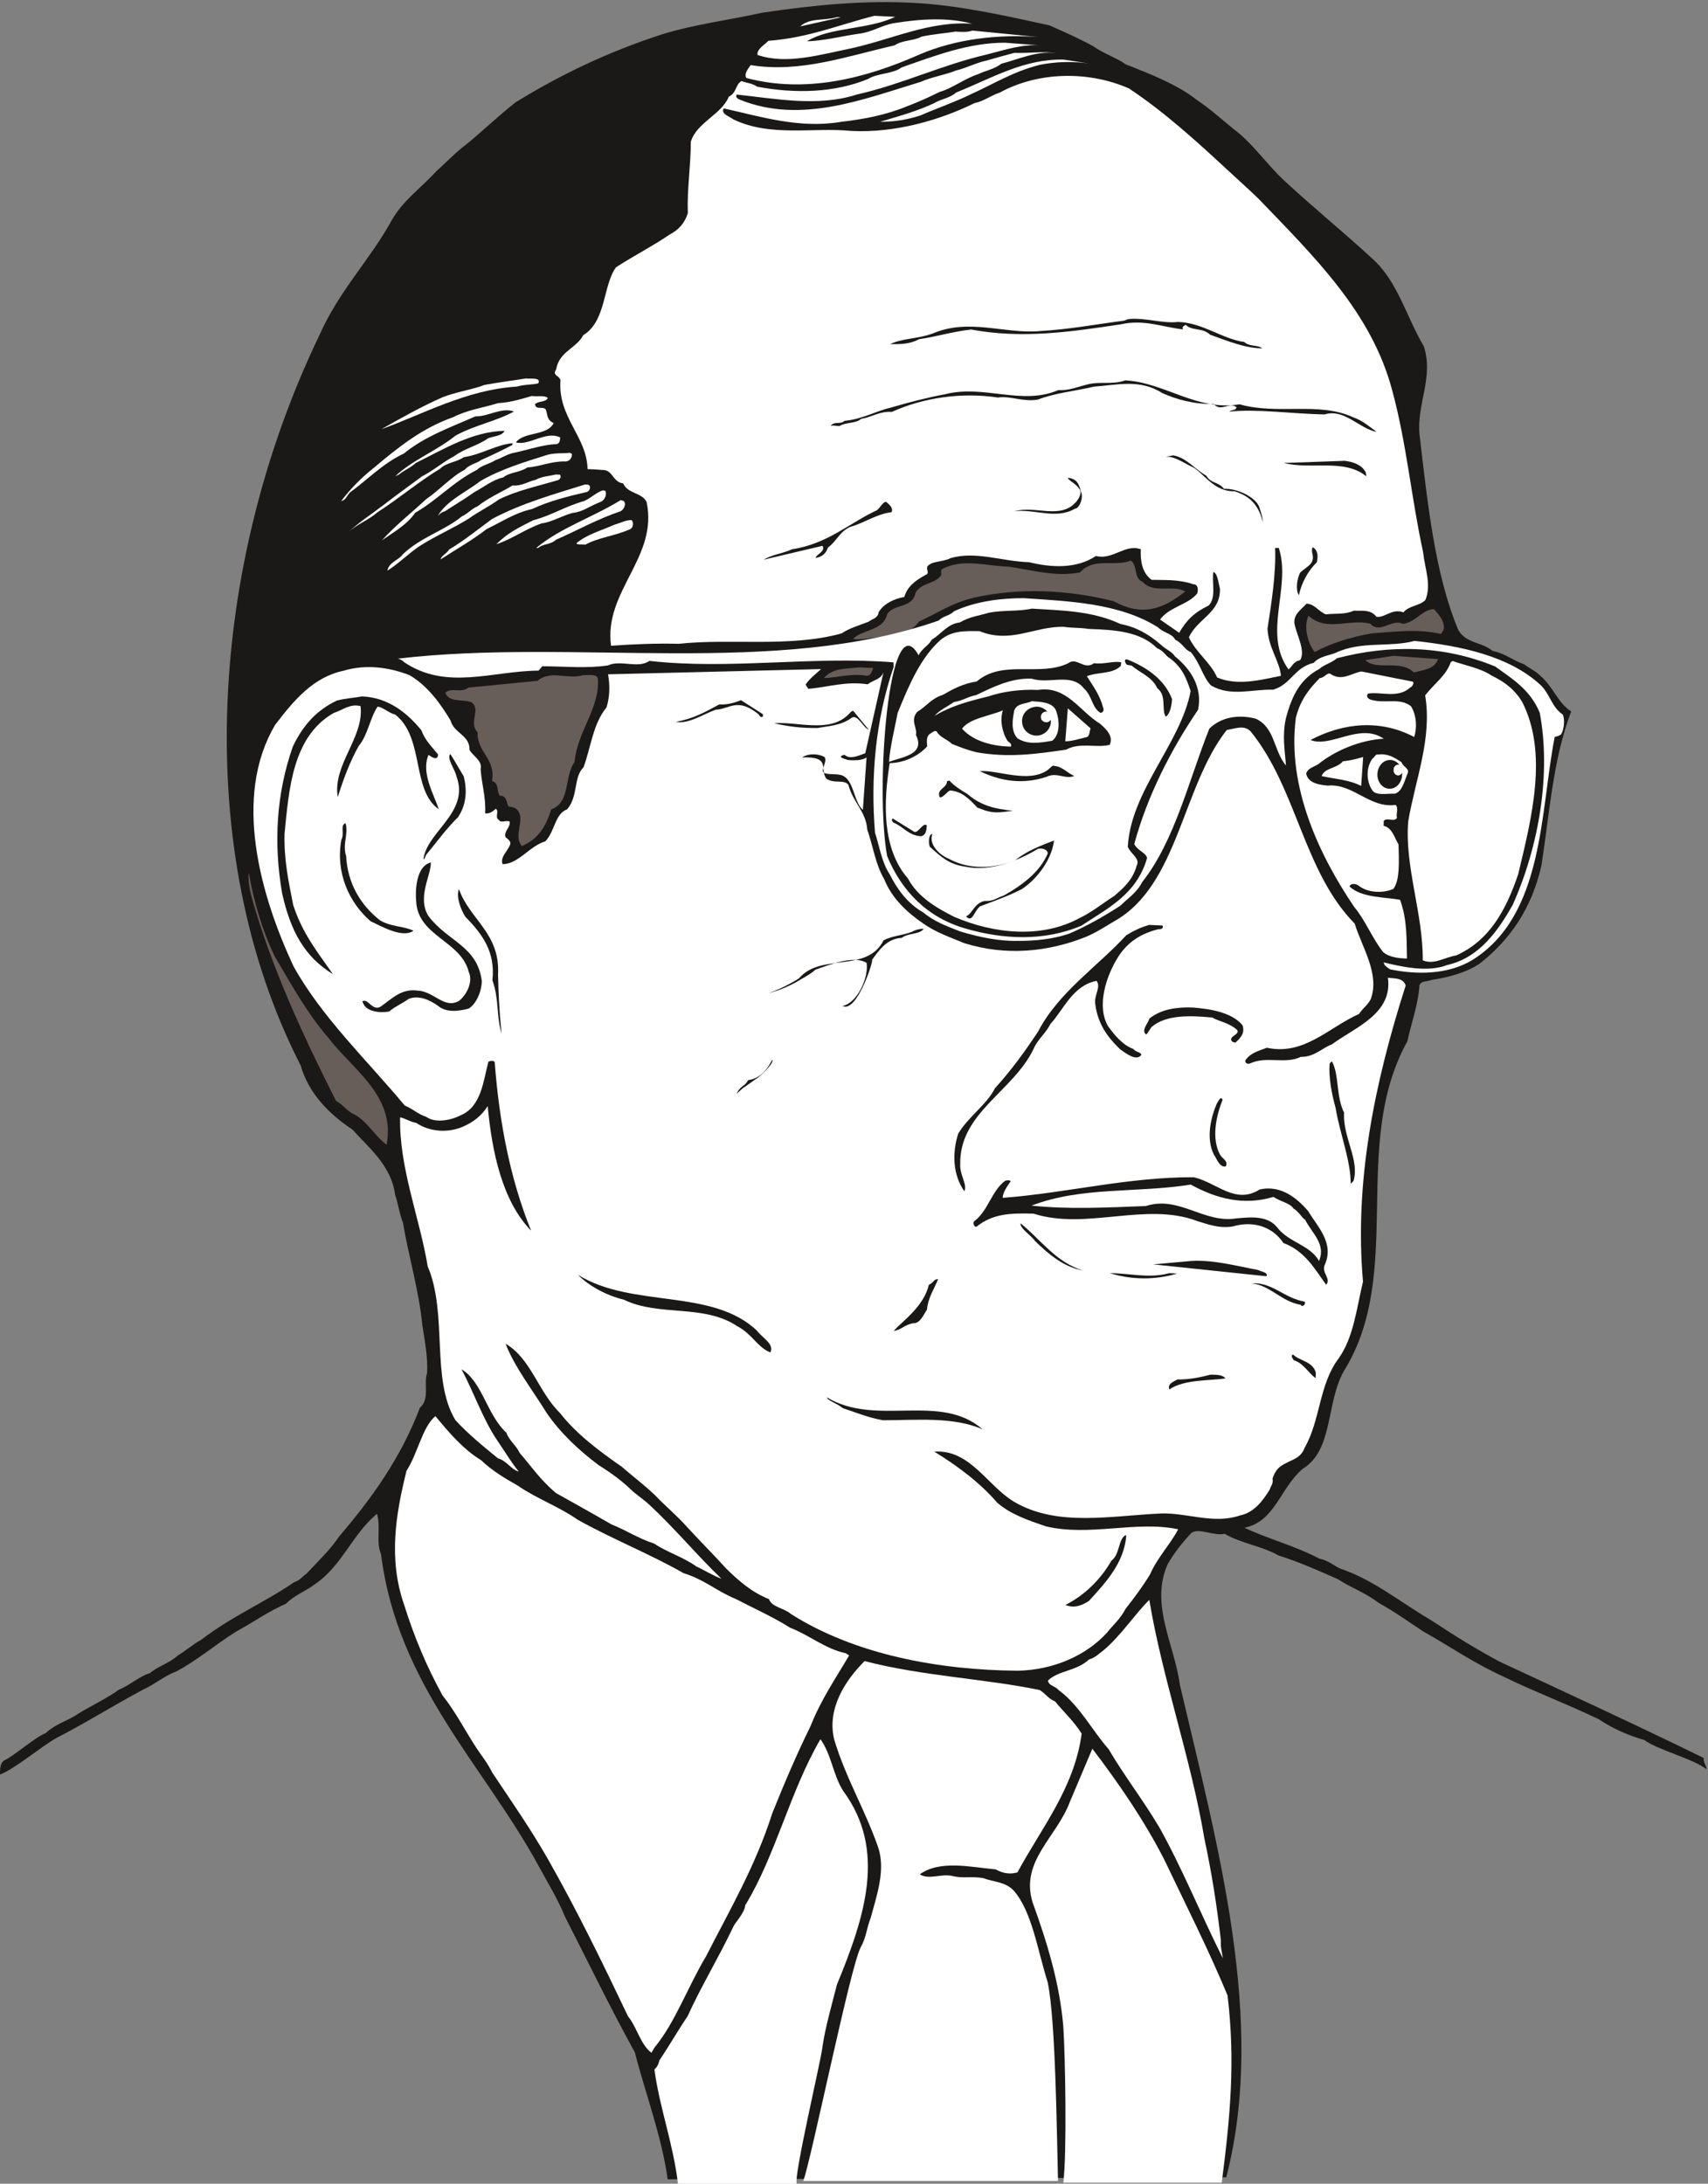 <svg xmlns="http://www.w3.org/2000/svg" xml:space="preserve" width="200mm" height="966.236" fill-rule="evenodd" stroke-linejoin="round" stroke-width="28.222" preserveAspectRatio="xMidYMid" version="1.2" viewBox="0 0 20000 25565"><rect x="0" y="0" width="20000" height="25565" fill="#808080" stroke="none"/><defs class="ClipPathGroup"><clipPath id="a" clipPathUnits="userSpaceOnUse"><path d="M0 0h20000v25565H0z"/></clipPath></defs><g class="SlideGroup"><g class="Slide" clip-path="url(#a)"><g class="Page"><g class="com.sun.star.drawing.ClosedBezierShape"><path fill="none" d="M0 25h19985v25490H0z" class="BoundingBox"/><path fill="#1B1918" d="M7818 25513c-69-505-267-1023-384-1486-297-538-559-1082-820-1592-87-214-209-407-308-592-650-1189-1651-2118-1844-3646-63-147 0-317-48-475-297 249-404 605-731 828-107 81-234 122-333 224-209 91-384 218-582 325-249 156-462 341-703 468-148 56-249 150-389 213-371 199-661 384-1016 567-170 94-495 368-660 427 0-59 0-135 50-165 120-56 353-267 483-318 122-114 269-147 391-234 155-94 333-177 470-277 124-50 262-170 358-190 99-86 229-117 328-208 106-64 178-132 277-186 363-278 736-433 1084-671 79-28 99-71 148-102 144-155 276-277 383-437 379-442 724-922 945-1506 119-99 41-284 84-404 10-198-28-376-56-566-41-412-163-811-226-1194-43-107-59-239-92-325-43-348-315-559-500-767-282-186-516-432-607-752-1301-2540-1057-5895 218-8543 234-531 590-879 851-1354 135-234 336-368 518-569 127-112 221-218 371-330 198-165 353-315 559-478 526-325 1092-594 1712-795 381-119 800-170 1176-254 610-91 1205-149 1797-114 515 28 1054 150 1567 262 191 86 356 157 511 244 121 86 282 139 383 213 305 119 610 241 831 416 160 107 282 219 431 341 214 155 404 432 602 612 336 310 676 587 1016 899 305 269 404 688 608 1029 121 363-84 681-49 1036 92 780 178 1634 455 2290 94 160 277 137 399 243 147 28 254 120 368 155 64 49 147 87 185 130 160 132 211 325 369 424-214 561-252 1184-348 1801-115 511-371 874-724 1151-155 106-379 165-561 190-72 28-115 8-143 59-15 233-99 454-142 660-673 1212-28 2708-742 3858-213 369-122 930-485 1148-261 221-325 620-681 689 282 134 597 213 879 363 117 20 193 107 277 127 229 84 412 198 589 312 163 107 300 198 455 290 257 171 526 336 788 476 751 350 1673 775 2390 1128-8 58 50 121 28 129-148-119-574-226-724-340-198-56-384-142-531-242-368-177-760-325-1108-495-363-165-630-355-950-534-185-122-340-234-525-336-140-111-320-175-475-276-219-97-447-199-694-277-185-107-434-140-632-254-127 30-305-76-391-8-112 122-206 241-277 368-206 470 81 934 145 1409 436 1864 1018 3929 543 5765l-6541 23Z"/></g><g class="com.sun.star.drawing.ClosedBezierShape"><path fill="none" d="M8869 185h2516v508H8869z" class="BoundingBox"/><path fill="#FFF" d="m10240 185 242 12c-318 153-760 117-1033 286 194-3 415-62 608-88 160-20 270-101 412-124 318-51 633-69 915 7-500-35-935 182-1421 289-363 73-755 193-1093 76-9-71 84-117 127-165 473-36 822-187 1243-293Z"/></g><g class="com.sun.star.drawing.ClosedBezierShape"><path fill="none" d="M9370 200h477v110h-477z" class="BoundingBox"/><path fill="#FFF" d="M9801 201c10 0 23 0 45 2l-476 106c109-103 282-64 431-108Z"/></g><g class="com.sun.star.drawing.ClosedBezierShape"><path fill="none" d="M8730 358h3428v632H8730z" class="BoundingBox"/><path fill="#FFF" d="m11387 358 770 76c-457-36-965 20-1395 206-633 281-1334 456-2022 273-32-48 22-110 50-151 577 95 1126-104 1685-231 92-64 232-52 315-102 148-31 252-36 399-59 81 5 142 8 198-12Z"/></g><g class="com.sun.star.drawing.ClosedBezierShape"><path fill="none" d="M2895 351h6008v8509H2895z" class="BoundingBox"/><path fill="#1B1918" d="M8901 351c-18 132-185 185-170 345-162 190-226 429-419 564-343 206-323 589-363 932 43 157 40 343-87 434-71 21-104 66-152 99-61 61-135 51-178 94-229 127-519 224-524 549 0 409-450 572-566 856-64 198 106 371 58 585 61 272 325 424 231 716 117 112 351 21 432 188 135 11 104 155 231 138 126 83 42 231 87 337-30 430-374 615-387 1049-40 110-45 209-40 318-866 53-1715 28-2596 86-146 64-326 10-461 87-457 81-709 437-942 764-61 137-135 239-153 366-19-152 13-320-2-485-3-762 84-1514 198-2233 160-592 335-1206 612-1687 91-234 191-437 302-671 364-510 626-1090 1106-1529 87-130 191-188 282-290 114-81 219-188 323-256 183-175 358-305 571-462 97-26 145-89 216-120 135-61 257-147 381-206 132-55 257-114 384-172 184-71 394-117 567-196 254-68 488-96 701-155 135-23 244-23 358-45Z"/></g><g class="com.sun.star.drawing.ClosedBezierShape"><path fill="none" d="M6497 500h10226v7484H6497z" class="BoundingBox"/><path fill="#FFF" d="m11768 500 435 33c-226-23-440 53-652 106-525 122-998 351-1519 468-459 149-970 45-1404 0-18 22-3 45 38 61 711 287 1443-6 2113-209 145-63 282-79 417-134 119-28 239-92 353-115 118-35 217-61 329-91 175 7 345-23 490 5-219-36-452 74-643 122-84 66-196 84-270 122-170 56-300 165-452 208-140 69-252 119-381 168-257 106-513 152-777 183-483 81-935-61-1370-158-38 64 64 92 115 130 437 208 932 89 1379 134 511 26 1039-127 1440-325 112-23 191-89 298-124 445-244 1032-259 1512-49 409 270 797 623 1158 958 117 109 244 221 361 335 645 672 1323 1327 1564 2242 170 624 226 1275 361 1888 23 211 101 383 28 566-69 71-196 66-257 145-137-51-218 69-317 51-71-89-165-66-264-71-107 48-206 30-328 43-91-36-127-120-226-125-74 79-152 127-142 232 30 147 132 317 68 429-84 18-94 76-137 109-307-424 36-965-114-1422h-43c12 304-44 650-89 944 10 227 142 379 157 552-231 48-508 122-747 20-78-178-256-300-330-470 99-221 371-284 363-569-20-86-33-188-78-195-18 124 38 304-56 393-165 79-259 170-343 318l-224-155c107-148 323-170 435-305 20-63-5-112-41-107-183-63-366-48-493-53-116-84-132-229-127-358-185-66-325 129-525 79-224 149-514 139-780 73-323-10-626-134-923-48-89 48-221 30-272 99-8 46 15 56 0 86-94 54-226 120-269 270-104 17-236 71-300 177-10 74-74 77-117 112-117 46-223 74-317 137-605 168-1288 56-1908 122-272-7-546 5-792 23-87-642 556-1034 416-1685-58-112-218-91-274-216-127-15-119-165-249-157-81-8-122-8-168-10-7-381-350-607-317-1039-13-61-101-54-51-127 36-214 234-244 318-402 271-167 228-581 383-795 224-144 427-246 625-381 109-58 175-129 216-251-10-291 35-545 35-837 69-228 359-317 445-528 96-48 76-145 150-183 63 25 119 23 183 66 449 84 901 71 1295-89 109-71 292-58 396-137 399-140 785-289 1210-289Z"/></g><g class="com.sun.star.drawing.ClosedBezierShape"><path fill="none" d="M10305 698h2453v730h-2453z" class="BoundingBox"/><path fill="#FFF" d="m12457 698 300 46c-191-28-394-23-582 15-312 79-536 222-806 344-191 94-404 166-595 250-165 53-315 73-469 73 220-66 434-124 635-219 88-53 180-56 256-124 418-168 796-397 1261-385Z"/></g><g class="com.sun.star.drawing.ClosedBezierShape"><path fill="none" d="M13388 1001h3155v3731h-3155z" class="BoundingBox"/><path fill="#1B1918" d="M13388 1001c126 35 215 116 345 165 254 157 467 320 683 508 239 233 381 432 588 641 66 96 183 124 239 208 447 396 998 770 1158 1370 188 251 163 564 69 838-163-604-381-1103-775-1527-160-226-341-425-534-607-99-132-257-234-361-369-56-68-127-94-170-170-379-336-732-689-1131-958-43-61-84-84-111-99Z"/></g><g class="com.sun.star.drawing.ClosedBezierShape"><path fill="none" d="M10422 3732h4359v348h-4359z" class="BoundingBox"/><path fill="#1B1918" d="M13229 3734c183-15 394 56 564 35 290 8 513 197 777 235 61 58 160 30 209 74-193 0-399-84-610-160-84-85-218-42-284-116-13 13-49 15-34 54-243-28-454-120-728-59-619 94-1162 169-1752 61-215 23-411 85-609 113-117 63-236 58-340 58 154-73 317-58 500-125 427-182 843 8 1252-28 351-20 687-84 989-122 56-24 56-15 66-20Z"/></g><g class="com.sun.star.drawing.ClosedBezierShape"><path fill="none" d="M9726 4453h6395v605H9726z" class="BoundingBox"/><path fill="#1B1918" d="M13176 4453c457 22 841 364 1338 280 447 127 925-33 1326 150 125 44 198 115 280 173-201-35-379-277-610-204-378-7-792-68-1115-33 20-23 76-10 84-51-84-71-178 61-267-38-234 3-432-53-602-128-264-169-531-94-798-76-226 53-465 76-656 151-170 33-327-46-470-23-421-64-873 0-1242 168-147-10-236 63-360 81-66 59-181 37-254 85-51 0-92-15-104 2 27-63 127-17 160-63 210-18 370-115 538-153 198-59 442-122 640-158 455-118 902 135 1328-49 130 7 232-41 333-64 148-43 303 5 451-50Z"/></g><g class="com.sun.star.drawing.ClosedBezierShape"><path fill="none" d="M4464 4430h1847v596H4464z" class="BoundingBox"/><path fill="#FFF" d="M6162 4430c33 7 102-7 142 17 8 18 8 26-2 41-74 18-150 10-252 38-589 36-1103 326-1585 499 233-132 467-264 718-375 173-66 339-86 492-144 170-31 332-51 487-76Z"/></g><g class="com.sun.star.drawing.ClosedBezierShape"><path fill="none" d="M3995 4636h2565v1691H3995z" class="BoundingBox"/><path fill="#FFF" d="M6227 4636c61 10 144-12 188 22-26 56-107 31-150 74 5 74 99 18 127 64 20 58 10 121 91 157-74 152-350 99-442 226 153 43 353-140 518-58 0 23-2 73-43 78-165 8-322 64-475 97-106 18-151 61-240 91-66 44-165 61-215 113-275 137-470 358-724 503-102 145-253 226-390 323 166-183 344-320 519-483 147-99 305-272 450-343 53-64 150-77 193-115 129-56 236-109 351-168 18-5 18-28 18-28-184 13-362 132-572 163-87 61-206 63-277 135-249 150-475 343-735 511-110 96-239 137-351 241 140-127 272-213 427-330 151-117 313-234 448-333 142-73 229-158 378-237 122-91 280-124 394-208 76-28 163-26 193-87-381 6-729 224-1039 376-68 62-137 83-198 136-20 8-44 20-44 20 214-199 471-288 707-476 221-122 473-167 684-282-143-55-313 64-450 56-300 132-595 236-838 435-253 119-433 313-631 455-38 41-51 92-104 102 106-142 243-280 386-392 295-249 567-463 925-590 173-88 348-109 528-165 149-7 286-53 393-83Z"/></g><g class="com.sun.star.drawing.ClosedBezierShape"><path fill="none" d="M15032 5395h968v182h-968z" class="BoundingBox"/><path fill="#1B1918" d="M15744 5395c91 10 195 40 246 130 8 18 8 51 8 51-257-211-639-74-966-156l712-25Z"/></g><g class="com.sun.star.drawing.ClosedBezierShape"><path fill="none" d="M13647 5331h1142v782h-1142z" class="BoundingBox"/><path fill="#1B1918" d="M13740 5331c158 30 249 162 384 237 64 101 131 63 209 155 155-8 384 101 417 227 20 66 35 106 38 162-48-180-130-298-333-361-223 7-341-181-471-273-119-54-231-142-337-130l93-17Z"/></g><g class="com.sun.star.drawing.ClosedBezierShape"><path fill="none" d="M5126 5301h1573v740H5126z" class="BoundingBox"/><path fill="#FFF" d="M6667 5301c12 0 23 7 30 15 3 40-25 89-81 86-168-2-295 61-443 71-84 60-211 55-279 116-127 27-237 119-336 170-120 86-234 151-344 224-45 15-50 21-88 56 109-183 330-275 498-407 242-140 524-225 791-309 102-24 188-12 252-22Z"/></g><g class="com.sun.star.drawing.ClosedBezierShape"><path fill="none" d="M11879 5593h791v423h-791z" class="BoundingBox"/><path fill="#1B1918" d="M12506 5593c112 17 125 68 160 188 13 84-38 174-78 174-227 132-479-2-708 31 242-74 536 104 723-113 43-51 71-122 30-155-25-49-137-103-127-125Z"/></g><g class="com.sun.star.drawing.ClosedBezierShape"><path fill="none" d="M4536 5555h2030v1127H4536z" class="BoundingBox"/><path fill="#FFF" d="M6508 5555c10 0 33 2 50 2 18 31-2 64-43 69-246 73-467 119-673 221-117 86-244 144-351 223-194 121-394 204-587 329-132 91-231 195-368 282 17-99 137-127 177-188 209-203 485-277 696-448 69-31 117-92 182-117 139-109 287-168 409-244 114 8 190-51 271-66 77-43 158-43 237-63Z"/></g><g class="com.sun.star.drawing.ClosedBezierShape"><path fill="none" d="M5159 5672h1751v878H5159z" class="BoundingBox"/><path fill="#FFF" d="m6851 5672 33 2c41 10 28 74-15 86-219 51-437 105-638 199-204 45-354 149-531 234-176 135-356 236-541 356 12-48 66-61 101-117 170-99 348-244 503-357 344-183 722-289 1088-403Z"/></g><g class="com.sun.star.drawing.ClosedBezierShape"><path fill="none" d="M8943 5875h1504v679H8943z" class="BoundingBox"/><path fill="#1B1918" d="M10376 5875c28 25 89 68 64 121-183 23-310 123-483 172-130 58-158 167-262 242-26 81-82 112-145 122 12-46 119-76 81-142l-688 162c91-58 213-68 332-122 417-62 684-316 992-456 43-33 73-101 109-99Z"/></g><g class="com.sun.star.drawing.ClosedBezierShape"><path fill="none" d="M5812 5740h1284v632H5812z" class="BoundingBox"/><path fill="#FFF" d="m7062 5740 28 7c15 46-5 109-61 130-129 49-201 115-325 128-130 35-246 109-362 122-200 71-355 189-530 244 126-127 259-194 431-280 232-63 372-163 596-225 89-40 150-106 223-126Z"/></g><g class="com.sun.star.drawing.ClosedBezierShape"><path fill="none" d="M6279 5855h1040v561H6279z" class="BoundingBox"/><path fill="#FFF" d="m7268 5855 35 10c38 40-5 109-41 122-266 89-501 222-752 332-66 61-148 43-209 96h-22c284-237 653-354 989-560Z"/></g><g class="com.sun.star.drawing.ClosedBezierShape"><path fill="none" d="M15186 6408h244v563h-244z" class="BoundingBox"/><path fill="#1B1918" d="M15376 6408c51 33 63 96 43 175-105 101-180 245-210 387-40-71-23-186 15-267 92-82 177-102 141-232-5-33-3-63 11-63Z"/></g><g class="com.sun.star.drawing.ClosedBezierShape"><path fill="none" d="M6751 6088h663v289h-663z" class="BoundingBox"/><path fill="#FFF" d="M7395 6088c23 22 26 78-10 104-168 79-379 100-530 184-41-6-108 5-104-18 127-104 283-144 443-215 85-25 128-53 201-55Z"/></g><g class="com.sun.star.drawing.ClosedBezierShape"><path fill="none" d="M9989 6563h3892v923H9989z" class="BoundingBox"/><path fill="#675E5A" d="M13240 6563c84 53 33 210 137 247 132 147 348 30 503 114-264 208-505 297-840 114-535-134-1099-162-1640-40-261 63-421 180-638 278-112 155-300 170-485 185-112 10-196 33-287 20 99-114 353-91 398-290 76-125 300-66 333-252 71-124 234-99 303-211-7-26-7-44 3-64 246-131 515-38 782-30 287 40 541 122 836 68 170-184 392-61 595-139Z"/></g><g class="com.sun.star.drawing.ClosedBezierShape"><path fill="none" d="M15296 7132h1613v503h-1613z" class="BoundingBox"/><path fill="#675E5A" d="M16793 7132c43 55 122 124 114 228-10 34-35 62-35 62-262-62-534-28-809-7-254 43-485 119-668 218-84-104-131-296-74-425 216 196 483 30 724 94 115 125 255-64 380 2 149-15 236-176 368-172Z"/></g><g class="com.sun.star.drawing.ClosedBezierShape"><path fill="none" d="M4656 7003h13660v4386H4656z" class="BoundingBox"/><path fill="#FFF" d="M11989 7003c529 35 1126 58 1573 343 61 63 162 68 200 144 79 33 117 125 181 143 114 137 145 302 239 393 233 133 480 41 726 48 213-63 244-259 475-314 69-77 168-82 256-117 303-143 633-61 925-140 539 58 1100 175 1466 508 119 105 134 263 269 354 28 58 15 185-23 236-43 23-53 21-71 26-173 881-122 2089-968 2614-284 171-650 171-960 107-38-25-74-51-74-81 204 48 508 122 745 30 378-86 596-406 764-701 310-692 452-1540 318-2251-110-271-323-398-521-542-612-252-1242-257-1854-97-61 54-150 74-206 125-221 119-318 303-391 575-46 208-13 371 0 556-148-178-127-447-356-549-208-53-406-15-541 117-239 597-406 1318-787 1797-64 127-170 190-252 274-203 132-409 247-604 330-196 66-402 84-592 84-221 5-448-40-684-111-153-59-310-120-430-221-187-107-309-277-393-446-99-150-122-338-173-488-53-652 5-1318 218-1941 0-23-2-54-2-54-940-76-1925 89-2858-17-132 94-337-16-485 53-251 38-523 10-769 10-26 31-44 51-44 51-541 3-1076 236-1574-99-23-25-59-41-76-41 2072-244 4427 224 6337-447 48-53 132-56 175-106 252-120 565-157 821-155Z"/></g><g class="com.sun.star.drawing.ClosedBezierShape"><path fill="none" d="M10335 7125h3707v3848h-3707z" class="BoundingBox"/><path fill="#1B1918" d="M12082 7125c344 22 710 25 1037 180 191 35 343 129 470 239 66 63 135 83 168 139 191 155 325 366 272 626-318 468-595 1009-747 1572 36 77 135 99 150 164-122 422-450 582-770 792-442 188-923 158-1347 36-465-130-762-452-927-851-144-781 20-2978 368-2351 46-87 115-110 155-183 112-64 178-183 328-201 117-69 228-79 340-114 175-33 348-13 503-48Z"/></g><g class="com.sun.star.drawing.ClosedBezierShape"><path fill="none" d="M11433 7201h1018v159h-1018z" class="BoundingBox"/><path fill="#1B1918" d="m11926 7201 524 25c-119 41-270-5-359 77-104 56-193 8-264 51-161 28-265-77-394-69l493-84Z"/></g><g class="com.sun.star.drawing.PolyPolygonShape"><path fill="none" d="M12543 7231h320v43h-320z" class="BoundingBox"/></g><g class="com.sun.star.drawing.ClosedBezierShape"><path fill="none" d="M10373 7338h3571v3571h-3571z" class="BoundingBox"/><path fill="#FFF" d="M12456 7338c91 15 172 7 294 25 309 10 606 31 799 226 81 31 101 92 145 114 152 110 198 239 248 387-114 610-701 1166-736 1824 33 82 150 138 104 220-43 162-152 261-263 355-132 84-266 193-403 257-445 244-1004 188-1472-13-211-107-424-231-541-449-306-352-286-893-213-1350 160-3 327-74 439-196-3-48-15-112 30-145 26-15 64-53 84-25 36 66 140 97 173 140 114 45 181 71 291 99 375 66 703 20 1049-31 162-89 348-17 510-56 46-99-35-180-114-248-242-148-389-446-724-395-221-10-427 23-584 76-249 61-441 115-629 227 64-71 155-109 226-161 113-18 161-63 260-81 188-89 407-203 653-193 203 68 462-74 610 114 99 89 91 222 193 286 23 0 48-21 33-59-38-148-120-257-191-369 127-54 295-20 398-122 0-23 5-41 5-41-90-20-197 26-319 10-119 87-200-76-302 0-335 163-765-48-1072 214-163 25-288 94-397 157-135 41-193 136-300 199-86 102 5 188-15 270 117 233-170 259-315 315 10-168 71-412 101-572 133-331 272-651 501-854 132-112 293-107 458-104 368 149 643-58 986-51Z"/></g><g class="com.sun.star.drawing.ClosedBezierShape"><path fill="none" d="M15987 7678h854v195h-854z" class="BoundingBox"/><path fill="#675E5A" d="m16318 7678 521 38c-45 120-165 125-283 156-170-159-425-13-569-144l331-50Z"/></g><g class="com.sun.star.drawing.ClosedBezierShape"><path fill="none" d="M16483 7739h1504v3523h-1504z" class="BoundingBox"/><path fill="#FFF" d="M17011 7739c155 55 323 81 455 170 151 73 268 160 359 310 305 600 109 1362-48 2017-142 418-334 773-725 949-147 25-257 112-392 58 5-546-215-1101-170-1629 84-495 282-965 198-1474 119-150 240-224 301-389 17-12 22-12 22-12Z"/></g><g class="com.sun.star.drawing.ClosedBezierShape"><path fill="none" d="M13172 7719h554v672h-554z" class="BoundingBox"/><path fill="#1B1918" d="M13202 7721c216 86 435 231 522 463-3 76-26 180-74 206-53-84 15-249-99-333-56-130-199-179-301-265-23-5-51-8-51-8-22-12-47-77 3-63Z"/></g><g class="com.sun.star.drawing.ClosedBezierShape"><path fill="none" d="M15156 7861h1426v3362h-1426z" class="BoundingBox"/><path fill="#FFF" d="m15942 7861 599 119c23 7-2 63-28 68-140 133-348 46-495 72-28 40 10 66 40 73 166 48 333-30 465 76 66 107 71 260 36 359-394-209-829-168-1213 35 234 97 575-208 857-15-272 15-567 137-765 297-61 38-120 46-143 109 16 112 153 135 252 143 297-28 491 269 796 226 38 43 0 104 15 153-38 51-112-10-155 33 0 18 0 33-2 58 104 28 122 130 175 219 5 188 18 422-61 521-124 53-287 43-389-26-45-43-115-43-123-2 144 134 418 122 591 155 86 231 76 480 81 688-81-3-201-10-279-76-127-160-209-374-337-526-409-602-791-1408-685-2216 53-221 170-353 279-465 58-5 86-68 124-51 135 94 252-10 365-27Z"/></g><g class="com.sun.star.drawing.ClosedBezierShape"><path fill="none" d="M9647 7813h580v126h-580z" class="BoundingBox"/><path fill="#675E5A" d="m10056 7813 169 7c-18 36-20 95-84 90-173-30-349 25-494 28 106-118 239-105 409-125Z"/></g><g class="com.sun.star.drawing.ClosedBezierShape"><path fill="none" d="M2967 7810h13495v11751H2967z" class="BoundingBox"/><path fill="#FFF" d="m10345 7871-213 947c-107 41-183 71-244 18-106 28 21 51 38 61 92 8 176 3 221-30l-43 614c-114-96-101-371-262-409-81-18-193 5-208-45 3-54 56-140 15-168-81-41-195-36-256 8 343-11 201 132 282 248 91 64 206 6 259 72 53 205 206 312 221 523 74 218 96 406 198 581 89 224 269 392 457 520 150 106 318 162 475 228 493 158 996 104 1435-73 120-51 224-120 331-183 745-418 793-1579 1314-2237 114-20 203-60 279 16 544 670 617 1638 1219 2251 82 272 297 587 188 884-40 76-91 102-137 173-358 160-645 490-1079 396-107 41-191 58-254 150 0 30 25 46 58 33 191-89 411 13 592-76 165 2 256-110 363-145 269-201 716-356 658-782 79 12 175-3 208 91-368 1151-602 2301-500 3467-76 318-109 650-285 899-231 305-213 725-398 1045-41 117-143 140-209 176-89 43-132 81-167 185 10 69-18 76-33 129-79 130-186 272-348 303-305 106-615-31-917-23-591 25-1221 162-1729-137-317-191-515-615-934-587 266 163 533 361 736 597 160 140 369 208 567 277 515 124 1055-69 1553 35-84 165-242 328-330 529-84 139-191 282-285 401-63 122-148 190-217 279-249 275-640 440-1049 447-912-7-1897-185-2652-663-83-73-223-78-259-175-205-81-368-226-505-363-158-173-315-330-455-483-117-132-251-241-373-370-137-130-275-232-389-333-264-183-533-384-724-629-255-249-341-640-638-812 106 274 315 541 481 810 162 237 381 440 607 610 160 100 282 191 404 310 71 59 134 102 195 158 290 269 564 599 841 863-99-35-196-99-295-144-147-107-353-171-492-267-196-64-318-152-503-226-224-130-430-244-648-366-179-150-293-317-425-470-41-89-122-142-155-236-229-209-282-598-526-743 147 275 254 596 427 845 86 127 162 254 244 353-94-26-140-127-244-155-183-150-351-287-498-447-292-481-86-1238-325-1802-94-567-335-1153-323-1743 46 5 125 56 188 64 158 107 369 119 541 48 135-58 226-134 297-244 49 529 168 1110 508 1458-241-592-373-1262-426-1971-8-18-36-23-74-7-58 213-79 523-323 627-111 58-297 96-403 20-112-40-140-84-254-134-437-526-968-1029-1301-1628-386-824-718-1983-216-2828 216-285 447-559 798-633 274-83 551-36 775 51 218 127 370 345 482 533 38 148 226 168 221 343 48 79 152 125 130 224 12 177 63 327 53 518 46 7 86-18 124-54 46 28-17 100 36 130 25 43 86 0 127 20 13 64-74 120-48 183 35 26 71 59 51 92-31 78-115 139-87 223 183 3 315-211 502-267 114-119 109-320 256-375 132-158 71-376 191-491 88-241 111-510 269-701 43-139 38-277 18-388l2494-61c-66 61-132 109-180 180 7 23 20 31 30 51 229-18 434-92 696-53 71-54 152-54 185-140Z"/></g><g class="com.sun.star.drawing.ClosedBezierShape"><path fill="none" d="M5215 7902h1789v2004H5215z" class="BoundingBox"/><path fill="#675E5A" d="M6828 7904c51 2 158-19 173 38 23 358-236 604-274 981-120 158-46 475-272 552-63 200-152 348-343 429-115-127 59-318-67-435-38-25-53-20-89-27-28-41-18-130-104-127-41-49 0-140-91-173 48-260-181-339-168-570-114-112 48-269-76-353-120-36-257 5-302-107 63-71 187 8 271-63 287-26 539-54 809-79 152-131 353-10 533-66Z"/></g><g class="com.sun.star.drawing.ClosedBezierShape"><path fill="none" d="M11857 8209h540v488h-540z" class="BoundingBox"/><path fill="#FFF" d="M12083 8209c102 7 240 12 281 106 51 135 43 291-43 357-146 25-288 48-406-28-83-89-58-225-38-329 35-86 138-73 206-106Z"/></g><g class="com.sun.star.drawing.ClosedBezierShape"><path fill="none" d="M12474 8293h297v387h-297z" class="BoundingBox"/><path fill="#FFF" d="m12504 8293 266 234c-15 36-7 103-58 105-90 23-180 49-238 46l30-385Z"/></g><g class="com.sun.star.drawing.ClosedBezierShape"><path fill="none" d="M11265 8316h577v426h-577z" class="BoundingBox"/><path fill="#FFF" d="M11743 8316c-36 111-10 257 56 359 28 25 51 33 38 66-203-5-435-56-572-211 93-123 321-146 478-214Z"/></g><g class="com.sun.star.drawing.ClosedBezierShape"><path fill="none" d="M7915 8197h1021v259H7915z" class="BoundingBox"/><path fill="#1B1918" d="m8677 8197 254 163c16 42-30 49-45 5-252-206-341-63-507-56-152 56-322 171-464 141 208-36 347-118 507-203 108 5 189-25 255-50Z"/></g><g class="com.sun.star.drawing.ClosedBezierShape"><path fill="none" d="M9065 8323h1109v221H9065z" class="BoundingBox"/><path fill="#1B1918" d="m9993 8324 180 219c-69-25-130-189-203-138-127 92-277 95-397 118-188 2-348-18-508-56 264-23 638 117 862-95 28-23 43-55 66-48Z"/></g><g class="com.sun.star.drawing.ClosedBezierShape"><path fill="none" d="M12840 8623h693v761h-693z" class="BoundingBox"/><path fill="#FFF" d="M13516 8623c43 38-13 91-40 114-294 129-446 384-603 615-13 18-33 31-33 31 119-160 187-443 348-557 107-5 150-46 211-94 46-38 69-102 117-109Z"/></g><g class="com.sun.star.drawing.ClosedBezierShape"><path fill="none" d="M3247 8153h1891v3254H3247z" class="BoundingBox"/><path fill="#1B1918" d="M4240 8153c297 12 519 182 694 396 41 114 119 190 196 284-6 79-72 31-112 5-92 211 68 470 119 635-320-221-165-840-509-1107-84-23-137-84-206-94-91 134-114 333-221 460-106 188-182 396-246 599-63-378 310-696 267-1064-122-33-209 46-313 79-488 276-526 906-577 1412-8 303 43 542 101 836 107 333 285 552 466 811-334-206-496-503-595-945-103-592-68-1167 124-1718 117-247 277-427 517-541 112-28 203-31 295-48Z"/></g><g class="com.sun.star.drawing.ClosedBezierShape"><path fill="none" d="M16014 8831h475v466h-475z" class="BoundingBox"/><path fill="#FFF" d="M16136 8834c107-17 192 33 275 89 21 61 102 74 69 137-41 103-64 207-147 232-93-5-222 28-266-43-72-109-70-265 3-367 31-22 38-57 66-48Z"/></g><g class="com.sun.star.drawing.ClosedBezierShape"><path fill="none" d="M15476 8862h488v340h-488z" class="BoundingBox"/><path fill="#FFF" d="m15962 8862-23 339c-142-73-306-81-463-115 30-97 182-89 249-174 102-10 166-30 237-50Z"/></g><g class="com.sun.star.drawing.ClosedBezierShape"><path fill="none" d="M11473 8964h1107v183h-1107z" class="BoundingBox"/><path fill="#1B1918" d="M12351 8968c86 5 152 85 228 116-106 44-203-49-323 10-272 90-527 57-783-66 205-18 575 148 798-16 44-36 52-58 80-44Z"/></g><g class="com.sun.star.drawing.ClosedBezierShape"><path fill="none" d="M4958 8827h497v1236h-497z" class="BoundingBox"/><path fill="#1B1918" d="M5273 8827c49 73 95 162 156 259 44 170 31 337-66 481-140 137-255 299-372 439-16 33-16 46-33 56 35-323 543-549 388-969-16-86-121-216-73-266Z"/></g><g class="com.sun.star.drawing.ClosedBezierShape"><path fill="none" d="M10995 9139h864v373h-864z" class="BoundingBox"/><path fill="#1B1918" d="M11119 9139c44 53 133 112 207 155 163 141 331 177 532 197-242 41-286 10-413-36-104-112-187-191-321-201-40 18-81 89-121 79-40-100 86-103 86-187 18-7 30-7 30-7Z"/></g><g class="com.sun.star.drawing.ClosedBezierShape"><path fill="none" d="M10442 9580h411v211h-411z" class="BoundingBox"/><path fill="#1B1918" d="m10452 9581 255 158c46 15 100-113 145-77-2 44-5 115-66 128-150-8-209-116-324-159-13-17-20-28-20-28l10-22Z"/></g><g class="com.sun.star.drawing.ClosedBezierShape"><path fill="none" d="M10878 9764h1466v990h-1466z" class="BoundingBox"/><path fill="#1B1918" d="M10918 9764c-44 109 64 236 193 290 247 135 537 114 779 15 149-117 304-171 452-229-23 206-181 438-374 567-150 79-327 141-493 204-74 61-87 198-163 117 81-38 89-147 213-180 111 5 136-33 230-65 196-109 422-269 513-491 3-53-84-68-117-53-223 135-557 270-847 207-195-26-292-122-416-233-19-43-14-151 30-149Z"/></g><g class="com.sun.star.drawing.ClosedBezierShape"><path fill="none" d="M3981 9637h863v1291h-863z" class="BoundingBox"/><path fill="#1B1918" d="M4046 9637c38 119-39 248 7 384 18 330 173 574 392 750 130 82 272 66 397 125-127 91-369-48-504-112-249-217-411-565-341-952 41-79-19-170 49-195Z"/></g><g class="com.sun.star.drawing.ClosedBezierShape"><path fill="none" d="M4244 10097h1399v1754H4244z" class="BoundingBox"/><path fill="#1B1918" d="M5045 10097c5 147-166 414-26 630 229 300 569 346 623 758-3 132-72 275-155 323-130 33-260 46-356-31-99-73-230-129-346-83-77 56-168 94-227 147-114 23-251-3-294-74-15-23-20-45-20-45 66-39 114 119 213 63 145-104 246-213 434-188 192 8 314 224 489 117 99-86 157-229 109-336-94-369-600-417-616-831-15-189 23-415 172-450Z"/></g><g class="com.sun.star.drawing.ClosedBezierShape"><path fill="none" d="M2910 10216h1634v3188H2910z" class="BoundingBox"/><path fill="#675E5A" d="M2913 10216c56 330 160 683 302 977 193 328 384 672 621 946 292 386 800 686 691 1263-147-107-236-298-407-369-78-50-109-106-185-144-382-757-760-1566-992-2399-27-104-39-203-30-274Z"/></g><g class="com.sun.star.drawing.ClosedBezierShape"><path fill="none" d="M5363 10409h512v1691h-512z" class="BoundingBox"/><path fill="#1B1918" d="M5374 10409c127 360 484 513 458 1001 5 252 18 468 41 689-64-214-26-394-107-623 36-333-117-539-318-745-56-89-109-236-74-322Z"/></g><g class="com.sun.star.drawing.ClosedBezierShape"><path fill="none" d="M11175 10828h2443v3119h-2443z" class="BoundingBox"/><path fill="#1B1918" d="m13457 10828 155 7c13 23 0 46-48 43-206 51-356 150-465 315-145 226-262 580-125 819 77 109 178 226 295 267 36 43 81 33 97 68-56 84-181-15-247-61-155-147-264-302-294-530-16-107 71-202 15-273-277 53-384 334-537 501-66 125-150 178-201 297-239 498-869 747-858 1348-8 127 86 236 48 317-136-193-144-450-71-676 122-201 333-338 429-529 201-223 351-432 506-665 238-460 704-768 1032-1127 91-55 172-94 269-121Z"/></g><g class="com.sun.star.drawing.ClosedBezierShape"><path fill="none" d="M8998 10873h1817v913H8998z" class="BoundingBox"/><path fill="#1B1918" d="M10814 10876c-48 66-175 43-256 104-173 7-268 148-349 260 35-43-168 626-343 537 175-36 307-334 282-504-153-97-450 28-600 79-66 61-163 106-222 144-107 59-203 98-327 131 129-46 236-98 358-174 255-302 796-58 989-445 110-56 227-56 339-102 38-25 124-39 129-30Z"/></g><g class="com.sun.star.drawing.ClosedBezierShape"><path fill="none" d="M13397 11794h1163v413h-1163z" class="BoundingBox"/><path fill="#1B1918" d="M13967 11795c191 15 455 53 582 207 36 101-38 160-81 203-41 0-71-31-38-66 33-26 84-51 53-84-89-80-211-98-289-143-245-23-545-38-713 115-27 41-38 63-60 84-63-48 22-128 38-187 142-114 335-136 508-129Z"/></g><g class="com.sun.star.drawing.ClosedBezierShape"><path fill="none" d="M15566 12428h301v1432h-301z" class="BoundingBox"/><path fill="#1B1918" d="M15598 12428c85 160 44 403 141 599-18 285 184 552 110 798-20 18-33 34-33 34 2-272-128-590-177-890-49-176-83-369-69-519 18-22 28-22 28-22Z"/></g><g class="com.sun.star.drawing.ClosedBezierShape"><path fill="none" d="M8626 12408h421v398h-421z" class="BoundingBox"/><path fill="#1B1918" d="M9041 12408c35 30-155 209-186 221-229 166-108 67-229 176 38-92 101-89 134-160 148-18 230-136 281-237Z"/></g><g class="com.sun.star.drawing.ClosedBezierShape"><path fill="none" d="M14165 12856h199v802h-199z" class="BoundingBox"/><path fill="#1B1918" d="M14316 12875c-74 186-135 453-28 646 28 46 100 74 64 135-76 10-103-92-136-135-98-190-38-440 33-603 13-12 42-98 67-43Z"/></g><g class="com.sun.star.drawing.ClosedBezierShape"><path fill="none" d="M10465 14975h520v606h-520z" class="BoundingBox"/><path fill="#1B1918" d="M10984 14976c-41 109-115 207-130 357-48 71-79 158-158 158-107 16-145 82-231 89 114-124 351-285 412-540 53-21 61-70 107-64Z"/></g><g class="com.sun.star.drawing.ClosedBezierShape"><path fill="none" d="M6769 14925h2263v910H6769z" class="BoundingBox"/><path fill="#1B1918" d="M6769 14925c633 394 1575 152 2097 656 69 90 201 151 155 252-150-58-216-218-386-306-397-266-913-109-1331-312-221-53-426-176-535-290Z"/></g><g class="com.sun.star.drawing.ClosedBezierShape"><path fill="none" d="M15126 15860h284v274h-284z" class="BoundingBox"/><path fill="#1B1918" d="M15145 15860c71 72 230 77 263 212 0 23-3 61-3 61-79-51-135-171-257-210-18-33-30-41-16-63h13Z"/></g><g class="com.sun.star.drawing.ClosedBezierShape"><path fill="none" d="M13688 16093h664v175h-664z" class="BoundingBox"/><path fill="#1B1918" d="M14174 16093c55 2 138-5 176 44-178 28-491 10-657 130-24-67 41-87 94-118 136 3 275-26 387-56Z"/></g><g class="com.sun.star.drawing.ClosedBezierShape"><path fill="none" d="M9685 16360h1824v375H9685z" class="BoundingBox"/><path fill="#1B1918" d="M9685 16360c576 348 1324-63 1822 374-341-153-793-107-1167-107-186-33-338-100-470-141-61-53-187-93-185-126Z"/></g><g class="com.sun.star.drawing.ClosedBezierShape"><path fill="none" d="M4625 16579h5319v7454H4625z" class="BoundingBox"/><path fill="#FFF" d="M5098 16579c147 175 317 383 535 515 130 125 280 213 428 297 224 155 480 244 701 399 409 229 869 412 1242 627 239 72 394 214 607 300 220 114 448 216 639 338 236 91 406 246 655 300 15 12 38 25 38 25-152 259-330 518-452 828-160 324-307 669-447 1017-201 630-501 1136-776 1677-210 348-360 772-602 1066-20 28-25 46-38 64-129-97-170-300-274-427-305-640-599-1244-940-1844-205-358-429-678-651-1011-58-117-119-188-178-277-139-211-246-427-404-626-185-337-330-680-449-1061-187-534-97-1064 28-1567 132-204 185-513 338-640Z"/></g><g class="com.sun.star.drawing.ClosedBezierShape"><path fill="none" d="M12476 17971h713v838h-713z" class="BoundingBox"/><path fill="#1B1918" d="M13188 17983c-28 315-237 540-436 758-89 59-177 89-276 48 228-116 412-299 539-519 99-71 79-259 168-299l5 12Z"/></g><g class="com.sun.star.drawing.ClosedBezierShape"><path fill="none" d="M12271 18730h2049v4196h-2049z" class="BoundingBox"/><path fill="#FFF" d="M13458 18730c150 909 490 1865 645 2795 89 415 145 783 193 1189-5 92 15 145 23 211-254-503-473-1050-747-1538-201-335-415-609-590-909-193-218-341-513-587-693-41-50-114-47-124-111 124-119 337-111 480-246 76-23 109-63 160-99 208-170 378-434 547-599Z"/></g><g class="com.sun.star.drawing.ClosedBezierShape"><path fill="none" d="M11967 8273h340v341h-340z" class="BoundingBox"/><path fill="#1B1918" d="M12149 8273c90 7 161 83 156 181-5 92-85 161-174 158-97-5-167-83-163-176 2-95 85-165 181-163Z"/></g><g class="com.sun.star.drawing.ClosedBezierShape"><path fill="none" d="M12187 8330h127v127h-127z" class="BoundingBox"/><path fill="#FFF" d="M12256 8334c29 2 55 30 52 64-3 33-28 56-59 53-34 0-59-28-57-59 2-36 28-58 64-58Z"/><path fill="none" stroke="#FFF" stroke-linejoin="miter" stroke-width="8" d="M12256 8334c29 2 55 30 52 64-3 33-28 56-59 53-34 0-59-28-57-59 2-36 28-58 64-58Z"/></g><g class="com.sun.star.drawing.ClosedBezierShape"><path fill="none" d="M16129 8897h291v339h-291z" class="BoundingBox"/><path fill="#1B1918" d="M16285 8897c79 5 140 81 133 179-5 89-71 161-151 158-85-5-142-85-138-174 5-95 71-167 156-163Z"/></g><g class="com.sun.star.drawing.ClosedBezierShape"><path fill="none" d="M16318 8951h111v129h-111z" class="BoundingBox"/><path fill="#FFF" d="M16376 8956c29 0 49 30 47 64-5 31-27 54-52 54-32-3-51-31-49-60 0-35 23-60 54-58Z"/><path fill="none" stroke="#FFF" stroke-linejoin="miter" stroke-width="8" d="M16376 8956c29 0 49 30 47 64-5 31-27 54-52 54-32-3-51-31-49-60 0-35 23-60 54-58Z"/></g><g class="com.sun.star.drawing.ClosedBezierShape"><path fill="none" d="M11770 14036h3639v978h-3639z" class="BoundingBox"/><path fill="#FFF" d="M12733 14101c186 0 376-72 572-30 439 35 619-141 1036 73 252 100 585 240 816 344-91 87 338 314 234 400-150 74-226 221-655 31-525-135-530-115-837-105-140-59-1314-97-1423-173-277-135-508-287-706-497l963-43Z"/></g><g class="com.sun.star.drawing.ClosedBezierShape"><path fill="none" d="M11400 13782h4149v1260h-4149z" class="BoundingBox"/><path fill="#1B1918" d="M13981 13782c271 66 485 322 768 144 259-61 452 117 569 252 116 193 309 377 193 633-38 89 81 163 17 229-137-193-256-399-500-488-132-199-363-262-593-194-160 26-289-25-416-63-600-229-1298 111-1917-87-266-7-477-2-670 155-31-2-40-48-25-66 162-117 205-360 365-475 38-7 43-7 64 5-38 56-97 135-94 196 748-56 1466-245 2239-241Z"/></g><g class="com.sun.star.drawing.ClosedBezierShape"><path fill="none" d="M12078 13868h3392v896h-3392z" class="BoundingBox"/><path fill="#FFF" d="M13943 13868c305 167 620 248 969 144 91 59 195 74 233 135 71 43 92 104 137 132 84 164 247 285 163 484-102-188-353-216-488-392-114-143-307-123-483-107-381 59-668-270-1057-145-467 18-905 41-1339-5 594-226 1230-145 1865-246Z"/></g><g class="com.sun.star.drawing.ClosedBezierShape"><path fill="none" d="M11949 14321h738v553h-738z" class="BoundingBox"/><path fill="#1B1918" d="M11950 14321c228 182 420 465 735 552-221-33-408-191-565-344-43-66-177-145-170-208Z"/></g><g class="com.sun.star.drawing.ClosedBezierShape"><path fill="none" d="M13503 14760h1332v182h-1332z" class="BoundingBox"/><path fill="#1B1918" d="M13952 14762c258-15 529 59 776 105 56 25 124 31 101 74l-1326-139 449-40Z"/></g><g class="com.sun.star.drawing.ClosedBezierShape"><path fill="none" d="M12997 14905h788v62h-788z" class="BoundingBox"/><path fill="#1B1918" d="M13692 14905c28 2 63 2 91 5-247 74-529 76-786-5 229 0 458 65 695 0Z"/></g><g class="com.sun.star.drawing.ClosedBezierShape"><path fill="none" d="M14656 15022h627v268h-627z" class="BoundingBox"/><path fill="#1B1918" d="M14656 15024c239-17 376 171 619 214 23 18-21 76-43 38-233-41-357-229-576-252Z"/></g><g class="com.sun.star.drawing.ClosedBezierShape"><path fill="none" d="M7663 20361h2501v5206H7663z" class="BoundingBox"/><path fill="#FFF" d="M9330 25566c-41-76 289-1471 299-1593 33-236 112-505 171-739 330-801 581-1576 76-2264-120-183-140-432-269-609-356 609-526 1363-880 1943-15 106-115 193-142 256-171 361-376 695-534 1045-119 175-211 340-330 516-15 66-38 86-58 106 58 440 218 859 276 1339h1391Z"/></g><g class="com.sun.star.drawing.ClosedBezierShape"><path fill="none" d="M9406 19446h3262v6089H9406z" class="BoundingBox"/><path fill="#FFF" d="M12389 25533c-15-558-27-1880-121-2327-120-379-183-826-397-1072-100-107-234-99-361-148-143-22-234 6-351-22-132-36-277 48-389-21 234-170 590-86 889-58 92 51 176 58 255 35 277-515 666-986 752-1624-94-149-200-241-312-378-71-25-119-97-178-132-610-130-1390-165-2052-340-218 218-447 553-355 922 137 452 355 808 511 1250 94 267-12 567-85 836-50 127-50 226-119 348-122 239-577 2482-670 2731h2983Z"/></g><g class="com.sun.star.drawing.ClosedBezierShape"><path fill="none" d="M12060 20472h2362v5082h-2362z" class="BoundingBox"/><path fill="#FFF" d="M12451 25553h1855c101-780 160-1425 68-2193-233-559-490-1062-744-1596-241-467-527-881-839-1292l-264 624c-155 414-581 691-437 1171 175 483 318 954 361 1457 23 345 43 1483 0 1829Z"/></g></g></g></g></svg>
